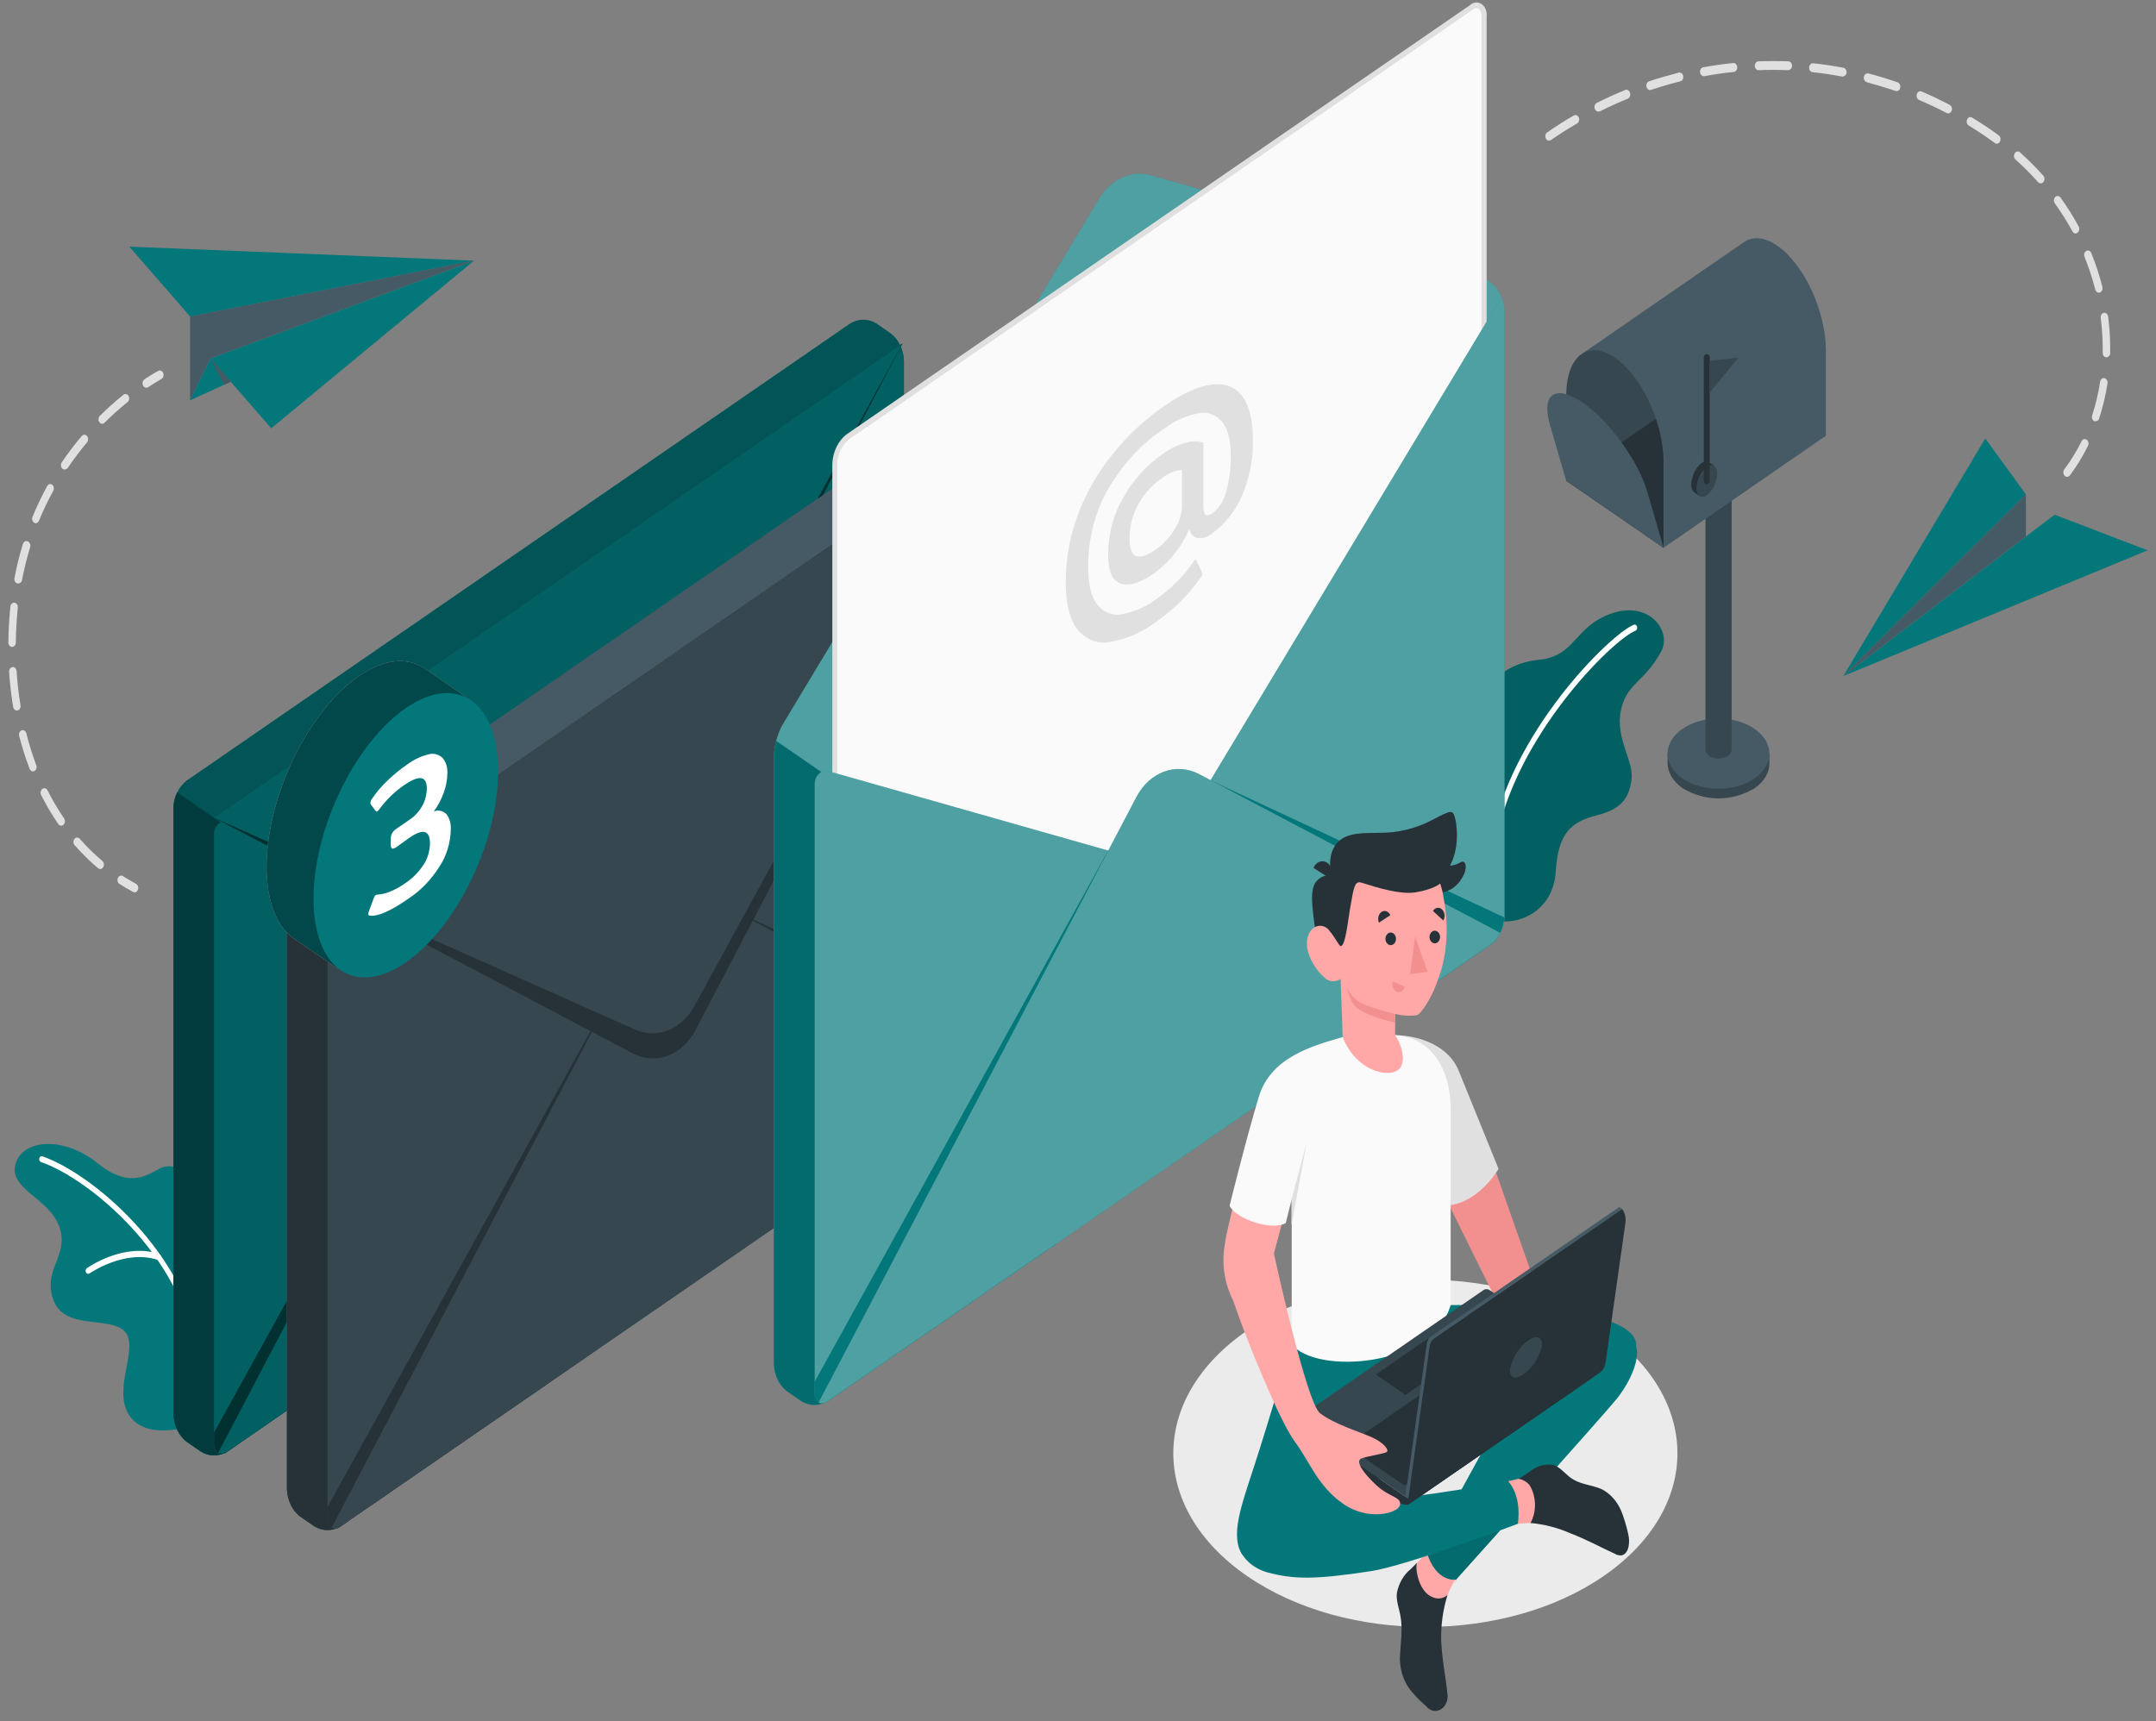 <svg width="129" height="103" viewBox="0 0 129 103" fill="none" xmlns="http://www.w3.org/2000/svg">
<rect x="0" y="0" width="129" height="103" fill="#808080" stroke="none"/>
<path d="M74.621 79.625C68.73 83.68 68.73 90.261 74.621 94.32C80.512 98.379 90.058 98.379 95.949 94.32C101.84 90.261 101.837 83.68 95.949 79.625C90.061 75.57 80.509 75.566 74.621 79.625Z" fill="#EBEBEB"/>
<path d="M12.59 21.451L28.37 15.594L16.23 25.631L12.59 21.451Z" fill="#03777A"/>
<path d="M28.376 15.599L11.379 18.945L7.738 14.761L28.376 15.599Z" fill="#03777A"/>
<path d="M11.375 18.939V23.958L12.591 21.451L28.372 15.594L11.375 18.939Z" fill="#455A64"/>
<path d="M11.375 23.959L13.805 22.846L12.591 21.451L11.375 23.959Z" fill="#03777A"/>
<path d="M12.59 21.451L13.803 22.846L13.415 23.021L12.59 21.451Z" fill="#455A64"/>
<path d="M8.756 23.204C8.705 23.205 8.656 23.186 8.616 23.15C8.576 23.113 8.547 23.062 8.535 23.004C8.522 22.946 8.526 22.885 8.546 22.83C8.566 22.775 8.601 22.729 8.645 22.701C8.914 22.523 9.186 22.344 9.455 22.205C9.482 22.188 9.511 22.177 9.541 22.174C9.571 22.171 9.602 22.175 9.631 22.186C9.66 22.197 9.686 22.215 9.709 22.239C9.732 22.263 9.751 22.292 9.764 22.324C9.777 22.357 9.784 22.392 9.786 22.428C9.787 22.465 9.782 22.501 9.771 22.535C9.761 22.569 9.744 22.599 9.723 22.626C9.702 22.652 9.677 22.672 9.649 22.687C9.389 22.836 9.123 22.997 8.863 23.172C8.83 23.192 8.793 23.203 8.756 23.204Z" fill="#E0E0E0"/>
<path d="M6.002 52.008C5.957 52.009 5.912 51.993 5.874 51.962C5.388 51.553 4.927 51.102 4.496 50.614C4.469 50.592 4.446 50.564 4.428 50.531C4.411 50.498 4.4 50.461 4.396 50.423C4.392 50.384 4.395 50.345 4.404 50.308C4.414 50.271 4.431 50.237 4.453 50.208C4.475 50.18 4.502 50.157 4.532 50.142C4.562 50.127 4.595 50.12 4.627 50.122C4.66 50.123 4.692 50.133 4.721 50.151C4.75 50.169 4.775 50.194 4.795 50.225C5.211 50.696 5.655 51.13 6.125 51.523C6.164 51.556 6.192 51.603 6.207 51.657C6.222 51.711 6.222 51.769 6.208 51.823C6.193 51.877 6.164 51.924 6.126 51.957C6.087 51.991 6.041 52.008 5.993 52.008H6.002ZM3.659 49.411C3.626 49.412 3.593 49.404 3.563 49.387C3.533 49.37 3.507 49.346 3.486 49.315C3.109 48.767 2.767 48.186 2.461 47.578C2.43 47.517 2.42 47.444 2.435 47.375C2.449 47.306 2.486 47.246 2.537 47.209C2.588 47.172 2.649 47.161 2.707 47.178C2.765 47.195 2.815 47.239 2.846 47.3C3.141 47.886 3.471 48.447 3.833 48.976C3.87 49.031 3.888 49.101 3.882 49.171C3.876 49.241 3.848 49.306 3.803 49.351C3.763 49.391 3.712 49.413 3.659 49.411ZM1.977 46.166C1.933 46.166 1.891 46.152 1.854 46.124C1.817 46.096 1.788 46.056 1.77 46.009C1.526 45.363 1.316 44.699 1.143 44.022C1.13 43.956 1.139 43.887 1.167 43.828C1.195 43.77 1.241 43.726 1.295 43.706C1.349 43.686 1.408 43.692 1.459 43.721C1.51 43.751 1.55 43.802 1.57 43.865C1.735 44.52 1.935 45.162 2.168 45.788C2.18 45.82 2.187 45.854 2.189 45.89C2.19 45.925 2.185 45.96 2.175 45.993C2.165 46.027 2.149 46.057 2.129 46.083C2.108 46.109 2.084 46.13 2.057 46.144C2.032 46.158 2.004 46.165 1.977 46.166ZM1.005 42.524C0.953 42.523 0.903 42.501 0.863 42.462C0.824 42.422 0.797 42.367 0.787 42.306C0.673 41.613 0.592 40.913 0.545 40.209C0.54 40.138 0.559 40.068 0.598 40.014C0.637 39.959 0.692 39.926 0.751 39.92C0.811 39.914 0.869 39.937 0.915 39.983C0.96 40.029 0.988 40.095 0.993 40.166C1.037 40.85 1.115 41.53 1.226 42.203C1.232 42.237 1.233 42.273 1.227 42.307C1.221 42.342 1.21 42.375 1.194 42.404C1.177 42.433 1.156 42.459 1.131 42.478C1.107 42.497 1.079 42.51 1.05 42.517L1.005 42.524ZM0.721 38.715C0.692 38.715 0.662 38.708 0.635 38.694C0.608 38.68 0.583 38.66 0.563 38.635C0.542 38.609 0.526 38.58 0.515 38.547C0.504 38.514 0.499 38.479 0.5 38.443C0.507 37.737 0.547 37.032 0.62 36.332C0.62 36.294 0.627 36.257 0.64 36.223C0.653 36.189 0.672 36.158 0.696 36.133C0.72 36.109 0.748 36.09 0.778 36.079C0.808 36.068 0.84 36.065 0.871 36.069C0.902 36.074 0.932 36.086 0.959 36.105C0.986 36.125 1.01 36.151 1.028 36.182C1.046 36.212 1.058 36.248 1.064 36.285C1.07 36.321 1.069 36.359 1.062 36.396C0.993 37.078 0.955 37.764 0.948 38.451C0.948 38.486 0.942 38.52 0.93 38.553C0.919 38.585 0.902 38.614 0.881 38.639C0.86 38.663 0.835 38.682 0.807 38.696C0.78 38.709 0.751 38.715 0.721 38.715ZM1.086 34.916C1.069 34.919 1.052 34.919 1.035 34.916C0.977 34.9 0.927 34.858 0.895 34.799C0.863 34.739 0.852 34.667 0.865 34.598C0.996 33.907 1.163 33.227 1.367 32.562C1.377 32.527 1.393 32.495 1.413 32.468C1.434 32.441 1.459 32.419 1.487 32.404C1.515 32.389 1.545 32.381 1.576 32.38C1.607 32.38 1.637 32.387 1.666 32.401C1.695 32.413 1.721 32.432 1.744 32.457C1.766 32.482 1.784 32.512 1.797 32.545C1.809 32.579 1.816 32.615 1.817 32.651C1.817 32.688 1.812 32.724 1.8 32.758C1.604 33.401 1.442 34.059 1.316 34.727C1.301 34.785 1.27 34.835 1.229 34.869C1.187 34.904 1.137 34.92 1.086 34.916ZM2.15 31.313C2.115 31.315 2.081 31.305 2.051 31.285C2.025 31.27 2.001 31.249 1.981 31.223C1.961 31.197 1.946 31.166 1.936 31.133C1.926 31.099 1.922 31.064 1.924 31.029C1.926 30.994 1.933 30.96 1.947 30.928C2.208 30.292 2.501 29.677 2.825 29.084C2.858 29.029 2.907 28.99 2.962 28.976C3.018 28.962 3.076 28.974 3.124 29.009C3.172 29.047 3.205 29.105 3.217 29.172C3.229 29.238 3.22 29.308 3.19 29.366C2.875 29.938 2.59 30.534 2.338 31.149C2.323 31.195 2.297 31.234 2.264 31.263C2.23 31.292 2.191 31.31 2.15 31.313ZM3.868 28.103C3.818 28.104 3.77 28.084 3.731 28.046C3.708 28.024 3.688 27.997 3.674 27.966C3.659 27.935 3.65 27.901 3.647 27.866C3.643 27.831 3.646 27.795 3.654 27.761C3.663 27.727 3.676 27.695 3.695 27.668C4.069 27.117 4.468 26.592 4.891 26.095C4.933 26.045 4.99 26.017 5.049 26.017C5.108 26.017 5.165 26.045 5.207 26.095C5.249 26.145 5.273 26.213 5.273 26.284C5.273 26.355 5.249 26.423 5.207 26.473C4.8 26.958 4.415 27.469 4.054 28.003C4.031 28.034 4.002 28.057 3.97 28.072C3.937 28.087 3.903 28.093 3.868 28.089V28.103ZM6.116 25.364C6.083 25.364 6.051 25.355 6.022 25.338C5.992 25.322 5.966 25.297 5.946 25.267C5.908 25.213 5.889 25.142 5.894 25.072C5.899 25.001 5.927 24.936 5.972 24.889C6.427 24.438 6.901 24.014 7.392 23.62C7.44 23.584 7.498 23.572 7.553 23.585C7.609 23.599 7.658 23.636 7.691 23.691C7.724 23.75 7.737 23.823 7.726 23.893C7.714 23.963 7.681 24.025 7.631 24.065C7.152 24.449 6.69 24.862 6.247 25.303C6.21 25.339 6.164 25.36 6.116 25.364Z" fill="#E0E0E0"/>
<path d="M8.054 53.402C8.022 53.403 7.99 53.394 7.961 53.377C7.684 53.228 7.409 53.067 7.146 52.896C7.12 52.88 7.097 52.858 7.078 52.831C7.06 52.804 7.046 52.774 7.037 52.74C7.029 52.707 7.026 52.672 7.028 52.638C7.031 52.603 7.039 52.57 7.053 52.539C7.081 52.478 7.128 52.432 7.183 52.411C7.239 52.391 7.3 52.397 7.352 52.429C7.609 52.593 7.875 52.75 8.144 52.896C8.19 52.922 8.227 52.965 8.25 53.02C8.273 53.074 8.279 53.136 8.268 53.195C8.258 53.255 8.23 53.308 8.191 53.346C8.151 53.384 8.102 53.406 8.051 53.406L8.054 53.402Z" fill="#E0E0E0"/>
<path d="M110.289 40.46L122.931 30.801L128.499 32.934L110.289 40.46Z" fill="#03777A"/>
<path d="M110.289 40.459L121.216 29.587L118.786 26.241L110.289 40.459Z" fill="#03777A"/>
<path d="M121.216 29.584V32.106L110.289 40.456L121.216 29.584Z" fill="#455A64"/>
<path d="M123.68 28.535C123.626 28.535 123.573 28.511 123.533 28.468C123.489 28.42 123.462 28.354 123.458 28.284C123.454 28.213 123.474 28.143 123.512 28.089C123.902 27.571 124.247 27.009 124.544 26.41C124.574 26.348 124.623 26.303 124.681 26.285C124.738 26.267 124.8 26.277 124.851 26.313C124.903 26.349 124.94 26.408 124.955 26.477C124.971 26.546 124.962 26.619 124.932 26.68C124.619 27.309 124.257 27.9 123.85 28.446C123.829 28.475 123.802 28.497 123.773 28.513C123.744 28.528 123.712 28.536 123.68 28.535ZM125.389 25.211C125.363 25.216 125.335 25.216 125.309 25.211C125.28 25.198 125.255 25.178 125.233 25.153C125.211 25.128 125.194 25.098 125.182 25.065C125.17 25.031 125.164 24.995 125.164 24.959C125.165 24.923 125.171 24.887 125.183 24.854C125.394 24.205 125.552 23.532 125.655 22.846C125.666 22.776 125.7 22.714 125.749 22.674C125.798 22.633 125.858 22.618 125.917 22.63C125.976 22.643 126.028 22.683 126.061 22.742C126.095 22.8 126.108 22.872 126.098 22.942C125.988 23.661 125.82 24.366 125.599 25.047C125.582 25.096 125.553 25.138 125.515 25.168C125.478 25.197 125.434 25.212 125.389 25.211ZM126.029 21.384C126 21.383 125.971 21.376 125.944 21.362C125.917 21.348 125.893 21.328 125.872 21.303C125.852 21.277 125.836 21.248 125.826 21.215C125.815 21.182 125.81 21.148 125.811 21.113C125.811 21.02 125.811 20.927 125.811 20.834C125.809 20.229 125.77 19.624 125.691 19.026C125.683 18.956 125.698 18.884 125.733 18.827C125.768 18.769 125.821 18.731 125.879 18.719C125.938 18.71 125.998 18.728 126.046 18.77C126.094 18.812 126.126 18.874 126.137 18.944C126.217 19.57 126.258 20.201 126.259 20.834C126.259 20.931 126.259 21.027 126.259 21.123C126.257 21.194 126.231 21.261 126.188 21.309C126.145 21.358 126.088 21.385 126.029 21.384ZM125.578 17.517C125.53 17.517 125.483 17.498 125.444 17.463C125.406 17.429 125.378 17.38 125.365 17.325C125.194 16.655 124.979 16.003 124.723 15.374C124.71 15.342 124.702 15.308 124.7 15.273C124.698 15.237 124.702 15.202 124.712 15.169C124.722 15.136 124.737 15.105 124.757 15.079C124.777 15.053 124.801 15.032 124.827 15.017C124.881 14.986 124.943 14.982 124.999 15.006C125.055 15.029 125.101 15.078 125.126 15.142C125.394 15.796 125.617 16.475 125.793 17.171C125.802 17.205 125.805 17.24 125.802 17.275C125.799 17.31 125.79 17.344 125.776 17.375C125.762 17.405 125.744 17.433 125.721 17.455C125.698 17.477 125.672 17.493 125.643 17.503C125.622 17.513 125.6 17.518 125.578 17.517ZM124.191 13.975C124.153 13.976 124.116 13.964 124.083 13.943C124.05 13.921 124.022 13.889 124.003 13.851C123.682 13.264 123.33 12.702 122.948 12.171C122.928 12.144 122.914 12.113 122.904 12.079C122.895 12.046 122.891 12.011 122.894 11.976C122.896 11.941 122.904 11.906 122.917 11.875C122.931 11.843 122.949 11.815 122.971 11.793C122.994 11.77 123.019 11.752 123.047 11.741C123.075 11.73 123.104 11.726 123.133 11.729C123.163 11.731 123.191 11.741 123.217 11.757C123.243 11.773 123.266 11.794 123.285 11.821C123.682 12.371 124.047 12.953 124.379 13.562C124.407 13.62 124.415 13.689 124.403 13.755C124.391 13.821 124.359 13.879 124.313 13.918C124.278 13.95 124.235 13.968 124.191 13.972V13.975ZM122.099 10.976C122.042 10.975 121.987 10.949 121.946 10.901C121.516 10.42 121.064 9.968 120.592 9.545C120.569 9.524 120.549 9.498 120.534 9.468C120.519 9.437 120.509 9.404 120.505 9.369C120.501 9.334 120.502 9.299 120.51 9.265C120.517 9.231 120.53 9.199 120.548 9.171C120.565 9.143 120.587 9.119 120.613 9.101C120.638 9.083 120.666 9.071 120.695 9.067C120.724 9.062 120.754 9.063 120.783 9.072C120.811 9.081 120.838 9.096 120.861 9.117C121.347 9.551 121.812 10.016 122.254 10.512C122.287 10.549 122.311 10.597 122.32 10.649C122.33 10.702 122.327 10.757 122.31 10.807C122.293 10.858 122.264 10.901 122.226 10.931C122.188 10.961 122.144 10.976 122.099 10.976ZM119.478 8.6C119.435 8.6 119.394 8.585 119.358 8.557C119.155 8.408 118.943 8.258 118.727 8.111C118.429 7.912 118.13 7.712 117.813 7.523C117.784 7.509 117.758 7.488 117.736 7.462C117.714 7.435 117.697 7.403 117.686 7.368C117.675 7.334 117.671 7.296 117.673 7.259C117.674 7.222 117.683 7.186 117.697 7.153C117.711 7.12 117.731 7.091 117.755 7.067C117.779 7.044 117.807 7.026 117.837 7.017C117.867 7.007 117.899 7.005 117.929 7.01C117.96 7.016 117.99 7.029 118.016 7.049C118.33 7.241 118.644 7.441 118.949 7.648C119.17 7.794 119.385 7.947 119.594 8.104C119.642 8.141 119.677 8.199 119.691 8.265C119.705 8.331 119.697 8.401 119.669 8.461C119.65 8.502 119.622 8.536 119.588 8.56C119.555 8.585 119.517 8.598 119.478 8.6ZM92.683 8.418C92.644 8.418 92.605 8.405 92.571 8.381C92.537 8.357 92.509 8.323 92.489 8.283C92.461 8.222 92.454 8.151 92.469 8.085C92.484 8.018 92.52 7.961 92.57 7.926C93.09 7.569 93.625 7.213 94.166 6.913C94.219 6.882 94.28 6.877 94.336 6.9C94.392 6.923 94.439 6.971 94.465 7.034C94.49 7.098 94.493 7.171 94.473 7.238C94.454 7.305 94.413 7.359 94.36 7.391C93.828 7.701 93.302 8.033 92.791 8.386C92.758 8.406 92.721 8.414 92.683 8.411V8.418ZM116.564 6.788C116.532 6.788 116.502 6.78 116.474 6.763C115.936 6.481 115.38 6.217 114.824 5.982C114.768 5.958 114.722 5.908 114.696 5.844C114.671 5.779 114.668 5.705 114.688 5.638C114.708 5.571 114.75 5.516 114.804 5.485C114.858 5.455 114.92 5.451 114.977 5.476C115.541 5.718 116.106 5.986 116.656 6.275C116.704 6.299 116.744 6.342 116.768 6.398C116.791 6.453 116.799 6.516 116.788 6.577C116.777 6.638 116.748 6.692 116.707 6.731C116.667 6.769 116.616 6.79 116.564 6.788ZM95.627 6.678C95.583 6.678 95.54 6.663 95.503 6.633C95.466 6.604 95.438 6.562 95.421 6.514C95.409 6.481 95.402 6.445 95.402 6.41C95.401 6.374 95.407 6.338 95.418 6.305C95.429 6.272 95.445 6.241 95.467 6.216C95.488 6.191 95.513 6.17 95.541 6.157C96.094 5.879 96.662 5.622 97.229 5.39C97.258 5.376 97.289 5.369 97.32 5.37C97.35 5.37 97.381 5.379 97.409 5.394C97.437 5.409 97.462 5.432 97.483 5.459C97.503 5.487 97.519 5.519 97.528 5.554C97.539 5.588 97.544 5.625 97.543 5.662C97.542 5.699 97.534 5.735 97.521 5.768C97.508 5.801 97.49 5.831 97.467 5.855C97.444 5.88 97.417 5.899 97.388 5.911C96.829 6.139 96.267 6.392 95.726 6.663C95.694 6.674 95.66 6.676 95.627 6.67V6.678ZM113.479 5.443C113.458 5.447 113.437 5.447 113.416 5.443C112.852 5.247 112.272 5.087 111.695 4.919C111.666 4.912 111.639 4.897 111.614 4.877C111.59 4.857 111.57 4.832 111.554 4.802C111.538 4.772 111.527 4.739 111.521 4.705C111.516 4.67 111.517 4.634 111.523 4.6C111.529 4.565 111.541 4.533 111.558 4.504C111.575 4.475 111.596 4.45 111.621 4.431C111.646 4.412 111.674 4.399 111.703 4.393C111.732 4.387 111.762 4.387 111.791 4.395C112.388 4.548 112.968 4.73 113.542 4.93C113.594 4.948 113.638 4.988 113.668 5.042C113.697 5.096 113.709 5.161 113.701 5.224C113.693 5.288 113.667 5.347 113.626 5.389C113.585 5.431 113.533 5.454 113.479 5.454V5.443ZM98.73 5.39C98.681 5.39 98.633 5.37 98.594 5.335C98.556 5.3 98.528 5.25 98.515 5.194C98.506 5.16 98.504 5.125 98.507 5.091C98.51 5.056 98.519 5.022 98.533 4.992C98.548 4.961 98.567 4.934 98.59 4.913C98.612 4.891 98.639 4.875 98.667 4.866C99.244 4.673 99.836 4.509 100.424 4.352C100.454 4.341 100.486 4.337 100.517 4.341C100.548 4.345 100.578 4.357 100.605 4.376C100.632 4.394 100.656 4.42 100.674 4.45C100.692 4.48 100.705 4.515 100.712 4.551C100.718 4.588 100.718 4.626 100.712 4.662C100.705 4.699 100.693 4.733 100.674 4.764C100.656 4.794 100.632 4.819 100.605 4.838C100.578 4.857 100.548 4.869 100.517 4.873C99.937 5.019 99.357 5.19 98.79 5.379L98.73 5.39ZM110.275 4.584H110.23C109.648 4.473 109.053 4.384 108.467 4.32C108.436 4.319 108.406 4.311 108.378 4.296C108.349 4.281 108.324 4.259 108.303 4.232C108.283 4.205 108.267 4.173 108.257 4.138C108.247 4.103 108.244 4.066 108.246 4.029C108.249 3.992 108.258 3.957 108.273 3.924C108.287 3.892 108.308 3.864 108.332 3.841C108.356 3.819 108.384 3.802 108.414 3.793C108.444 3.784 108.475 3.782 108.506 3.788C109.104 3.853 109.701 3.942 110.299 4.056C110.357 4.068 110.409 4.107 110.444 4.164C110.479 4.222 110.493 4.293 110.484 4.363C110.474 4.42 110.448 4.472 110.41 4.51C110.372 4.549 110.325 4.571 110.275 4.573V4.584ZM101.94 4.559C101.886 4.559 101.835 4.536 101.794 4.495C101.754 4.454 101.727 4.397 101.718 4.334C101.71 4.264 101.725 4.192 101.76 4.135C101.795 4.077 101.848 4.039 101.907 4.027C102.505 3.92 103.102 3.831 103.7 3.771C103.729 3.768 103.759 3.771 103.787 3.782C103.815 3.793 103.842 3.81 103.864 3.833C103.887 3.855 103.905 3.883 103.919 3.914C103.933 3.946 103.941 3.98 103.944 4.015C103.946 4.05 103.943 4.085 103.934 4.119C103.925 4.153 103.911 4.184 103.892 4.211C103.873 4.238 103.849 4.26 103.823 4.276C103.797 4.293 103.768 4.303 103.739 4.306C103.141 4.366 102.558 4.448 101.976 4.559H101.94ZM107.006 4.202C106.408 4.177 105.81 4.174 105.227 4.202C105.198 4.204 105.168 4.199 105.141 4.187C105.113 4.175 105.088 4.156 105.066 4.132C105.045 4.108 105.028 4.079 105.016 4.047C105.004 4.015 104.997 3.981 104.997 3.945C104.996 3.91 105.001 3.875 105.011 3.842C105.021 3.809 105.037 3.779 105.058 3.753C105.078 3.727 105.102 3.707 105.129 3.693C105.157 3.679 105.186 3.671 105.215 3.671C105.813 3.646 106.411 3.649 107.009 3.671C107.038 3.672 107.067 3.679 107.094 3.694C107.121 3.708 107.145 3.729 107.165 3.754C107.186 3.78 107.201 3.81 107.212 3.842C107.223 3.875 107.228 3.91 107.227 3.945C107.222 4.012 107.197 4.075 107.156 4.121C107.116 4.167 107.062 4.194 107.006 4.195V4.202Z" fill="#E0E0E0"/>
<path d="M105.868 45.674V45.103H105.752C105.574 44.717 105.305 44.401 104.978 44.197C104.31 43.793 103.572 43.582 102.823 43.582C102.074 43.582 101.336 43.793 100.668 44.197C100.341 44.401 100.071 44.717 99.894 45.103H99.777V45.656C99.777 46.202 100.076 46.751 100.674 47.169C101.342 47.571 102.08 47.781 102.829 47.781C103.577 47.781 104.316 47.571 104.984 47.169C105.576 46.766 105.871 46.216 105.868 45.674Z" fill="#37474F"/>
<path d="M102.823 47.203C104.505 47.203 105.868 46.262 105.868 45.102C105.868 43.942 104.505 43.001 102.823 43.001C101.141 43.001 99.777 43.942 99.777 45.102C99.777 46.262 101.141 47.203 102.823 47.203Z" fill="#455A64"/>
<path d="M102.043 27.613V44.859C102.049 44.941 102.074 45.019 102.114 45.086C102.153 45.153 102.207 45.206 102.27 45.241C102.442 45.344 102.632 45.398 102.825 45.398C103.017 45.398 103.207 45.344 103.379 45.241C103.442 45.207 103.497 45.154 103.538 45.087C103.578 45.02 103.603 44.941 103.609 44.859V27.613H102.043Z" fill="#37474F"/>
<path d="M106.336 14.701C105.574 14.177 104.88 14.134 104.36 14.48L94.68 21.157L99.536 32.782L109.25 26.076V20.99C109.25 18.625 107.944 15.811 106.336 14.701Z" fill="#455A64"/>
<path d="M99.536 27.69V32.78L93.711 28.764V23.677C93.711 21.312 95.014 20.296 96.622 21.405C97.653 22.119 98.559 23.524 99.076 25.065C99.365 25.898 99.521 26.788 99.536 27.69Z" fill="#37474F"/>
<path d="M99.536 27.692V32.782L93.711 28.765L99.076 25.066C99.365 25.9 99.521 26.79 99.536 27.692Z" fill="#263238"/>
<path d="M98.564 29.435C98.029 27.587 96.29 25.191 94.679 24.085C93.068 22.979 92.201 23.575 92.736 25.422L93.707 28.768L99.536 32.784C99.536 32.784 99.102 31.283 98.564 29.435Z" fill="#455A64"/>
<path d="M102.575 27.886L102.249 27.661C102.179 27.622 102.102 27.607 102.025 27.616C101.948 27.624 101.875 27.657 101.812 27.711C101.632 27.851 101.483 28.041 101.375 28.263C101.268 28.485 101.206 28.735 101.194 28.991C101.186 29.083 101.198 29.176 101.23 29.26C101.262 29.344 101.313 29.416 101.376 29.469L101.675 29.676L101.732 29.566C101.794 29.549 101.853 29.522 101.908 29.483C102.088 29.344 102.238 29.155 102.345 28.933C102.453 28.712 102.515 28.462 102.527 28.207C102.526 28.143 102.519 28.079 102.506 28.017L102.575 27.886Z" fill="#263238"/>
<path d="M102.126 27.93C101.947 28.07 101.797 28.259 101.689 28.48C101.582 28.702 101.52 28.951 101.508 29.207C101.508 29.678 101.786 29.867 102.126 29.632C102.307 29.492 102.457 29.304 102.564 29.082C102.672 28.86 102.734 28.611 102.745 28.355C102.754 27.884 102.455 27.695 102.126 27.93Z" fill="#37474F"/>
<path d="M102.121 28.981C102.097 28.981 102.074 28.975 102.052 28.965C102.03 28.954 102.011 28.938 101.994 28.918C101.977 28.898 101.964 28.875 101.955 28.849C101.946 28.823 101.941 28.795 101.941 28.767V21.408C101.941 21.352 101.96 21.297 101.994 21.257C102.028 21.217 102.073 21.194 102.121 21.194C102.168 21.194 102.214 21.217 102.248 21.257C102.281 21.297 102.3 21.352 102.3 21.408V28.767C102.3 28.823 102.281 28.878 102.248 28.918C102.214 28.958 102.168 28.981 102.121 28.981Z" fill="#263238"/>
<path d="M102.285 21.597V23.516L104.01 21.404L102.285 21.597Z" fill="#37474F"/>
<path d="M11.626 85.251C11.477 85.347 8.733 86.275 7.717 84.673C6.701 83.072 8.39 80.575 7.436 79.655C6.483 78.734 3.811 79.655 3.168 77.721C2.526 75.788 4.429 74.954 3.359 73.002C2.684 71.772 0.795 71.094 0.882 69.949C1.007 68.276 3.59 67.809 5.843 69.618C8.097 71.426 9.149 69.942 9.863 69.821C10.577 69.7 12.12 69.967 12.072 72.963C12.024 75.959 11.626 85.251 11.626 85.251Z" fill="#03777A"/>
<path d="M11.807 81.002C11.771 81.002 11.737 80.987 11.709 80.96C11.682 80.932 11.664 80.894 11.657 80.852C10.871 75.145 5.333 70.534 2.452 69.542C2.433 69.536 2.415 69.525 2.4 69.511C2.384 69.496 2.371 69.478 2.362 69.457C2.352 69.437 2.346 69.414 2.344 69.39C2.343 69.367 2.345 69.343 2.35 69.321C2.362 69.275 2.387 69.237 2.422 69.214C2.457 69.192 2.498 69.186 2.536 69.2C5.48 70.216 11.146 74.956 11.953 80.795C11.959 80.842 11.95 80.889 11.927 80.927C11.904 80.965 11.87 80.991 11.831 80.999L11.807 81.002Z" fill="white"/>
<path d="M5.272 76.23C5.239 76.23 5.207 76.218 5.181 76.194C5.154 76.171 5.135 76.137 5.127 76.1C5.118 76.062 5.12 76.022 5.132 75.985C5.144 75.949 5.166 75.918 5.194 75.898C5.284 75.834 7.418 74.347 9.516 75.042C9.556 75.055 9.59 75.085 9.61 75.127C9.631 75.169 9.637 75.22 9.627 75.267C9.616 75.314 9.591 75.355 9.555 75.379C9.52 75.404 9.478 75.411 9.438 75.399C7.46 74.743 5.368 76.201 5.347 76.216C5.323 76.229 5.298 76.234 5.272 76.23Z" fill="white"/>
<path d="M89.757 55.115C90.935 55.308 92.94 54.495 93.084 52.155C93.227 49.815 94.037 49.18 95.523 48.798C97.008 48.417 97.444 47.8 97.615 46.687C97.785 45.574 96.655 44.243 96.972 42.567C97.289 40.891 98.347 40.894 99.387 39C100.054 37.78 98.688 35.919 96.413 36.718C94.139 37.516 94.321 39.268 92.047 39.492C89.772 39.717 88.347 41.365 88.302 43.416C88.257 45.467 89.757 55.115 89.757 55.115Z" fill="#03777A"/>
<path opacity="0.2" d="M89.757 55.115C90.935 55.308 92.94 54.495 93.084 52.155C93.227 49.815 94.037 49.18 95.523 48.798C97.008 48.417 97.444 47.8 97.615 46.687C97.785 45.574 96.655 44.243 96.972 42.567C97.289 40.891 98.347 40.894 99.387 39C100.054 37.78 98.688 35.919 96.413 36.718C94.139 37.516 94.321 39.268 92.047 39.492C89.772 39.717 88.347 41.365 88.302 43.416C88.257 45.467 89.757 55.115 89.757 55.115Z" fill="black"/>
<path d="M89.329 50.631H89.311C89.292 50.627 89.273 50.617 89.257 50.604C89.241 50.591 89.227 50.574 89.216 50.555C89.205 50.535 89.198 50.513 89.194 50.49C89.19 50.467 89.191 50.444 89.194 50.421C90.294 43.933 96.293 37.994 97.754 37.387C97.794 37.372 97.837 37.376 97.874 37.398C97.912 37.42 97.94 37.46 97.953 37.507C97.966 37.554 97.963 37.606 97.944 37.65C97.925 37.695 97.892 37.728 97.853 37.744C96.424 38.336 90.563 44.164 89.484 50.51C89.473 50.548 89.452 50.58 89.424 50.602C89.396 50.624 89.362 50.634 89.329 50.631Z" fill="white"/>
<path d="M10.379 48.33C10.393 48.009 10.472 47.696 10.607 47.417C10.742 47.138 10.93 46.901 11.156 46.725L50.879 19.353C51.12 19.209 51.386 19.134 51.655 19.134C51.924 19.134 52.19 19.209 52.431 19.353L53.306 19.96C53.533 20.135 53.722 20.372 53.857 20.651C53.992 20.93 54.069 21.243 54.083 21.565V57.904C54.068 58.225 53.99 58.538 53.855 58.817C53.72 59.096 53.532 59.333 53.306 59.509L13.583 86.877C13.342 87.023 13.076 87.1 12.806 87.1C12.536 87.1 12.27 87.023 12.029 86.877L11.156 86.275C10.93 86.099 10.742 85.862 10.607 85.583C10.472 85.304 10.394 84.991 10.379 84.67V48.33Z" fill="#03777A"/>
<path opacity="0.3" d="M10.379 48.33C10.393 48.009 10.472 47.696 10.607 47.417C10.742 47.138 10.93 46.901 11.156 46.725L50.879 19.353C51.12 19.209 51.386 19.134 51.655 19.134C51.924 19.134 52.19 19.209 52.431 19.353L53.306 19.96C53.533 20.135 53.722 20.372 53.857 20.651C53.992 20.93 54.069 21.243 54.083 21.565V57.904C54.068 58.225 53.99 58.538 53.855 58.817C53.72 59.096 53.532 59.333 53.306 59.509L13.583 86.877C13.342 87.023 13.076 87.1 12.806 87.1C12.536 87.1 12.27 87.023 12.029 86.877L11.156 86.275C10.93 86.099 10.742 85.862 10.607 85.583C10.472 85.304 10.394 84.991 10.379 84.67V48.33Z" fill="black"/>
<path d="M14.019 49.77L10.606 47.416C10.466 47.692 10.388 48.007 10.379 48.329V84.668C10.394 84.99 10.472 85.302 10.607 85.581C10.742 85.86 10.93 86.097 11.156 86.273L12.029 86.876C12.27 87.022 12.536 87.098 12.806 87.098C13.076 87.098 13.342 87.022 13.583 86.876L14.019 86.576V49.77Z" fill="#03777A"/>
<path opacity="0.5" d="M14.019 49.77L10.606 47.416C10.466 47.692 10.388 48.007 10.379 48.329V84.668C10.394 84.99 10.472 85.302 10.607 85.581C10.742 85.86 10.93 86.097 11.156 86.273L12.029 86.876C12.27 87.022 12.536 87.098 12.806 87.098C13.076 87.098 13.342 87.022 13.583 86.876L14.019 86.576V49.77Z" fill="black"/>
<path d="M54.08 21.566V57.905C54.07 58.238 53.986 58.562 53.838 58.843C53.723 59.081 53.569 59.287 53.384 59.45L53.354 59.471L53.303 59.51L13.58 86.879C13.504 86.943 13.415 86.983 13.323 86.996C13.23 87.008 13.137 86.992 13.051 86.95C12.968 86.888 12.901 86.8 12.857 86.695C12.813 86.591 12.795 86.474 12.803 86.358V50.005C12.796 49.874 12.816 49.744 12.86 49.625C12.905 49.506 12.973 49.402 13.059 49.322C13.145 49.241 13.245 49.186 13.353 49.162C13.46 49.138 13.571 49.146 13.675 49.184L30.379 53.925L32.567 54.545C32.825 54.603 33.092 54.575 33.338 54.465C33.584 54.355 33.8 54.167 33.963 53.921L36.497 49.709L53.557 21.363C53.844 20.885 54.08 20.974 54.08 21.566Z" fill="#03777A"/>
<path opacity="0.2" d="M54.08 21.566V57.905C54.07 58.238 53.986 58.562 53.838 58.843C53.723 59.081 53.569 59.287 53.384 59.45L53.354 59.471L53.303 59.51L13.58 86.879C13.504 86.943 13.415 86.983 13.323 86.996C13.23 87.008 13.137 86.992 13.051 86.95C12.968 86.888 12.901 86.8 12.857 86.695C12.813 86.591 12.795 86.474 12.803 86.358V50.005C12.796 49.874 12.816 49.744 12.86 49.625C12.905 49.506 12.973 49.402 13.059 49.322C13.145 49.241 13.245 49.186 13.353 49.162C13.46 49.138 13.571 49.146 13.675 49.184L30.379 53.925L32.567 54.545C32.825 54.603 33.092 54.575 33.338 54.465C33.584 54.355 33.8 54.167 33.963 53.921L36.497 49.709L53.557 21.363C53.844 20.885 54.08 20.974 54.08 21.566Z" fill="black"/>
<path d="M53.306 59.509L53.356 59.47L53.386 59.449C53.571 59.286 53.726 59.08 53.841 58.842C53.988 58.565 54.071 58.246 54.083 57.919L36.5 49.715L48.276 62.984L53.306 59.509Z" fill="#03777A"/>
<path opacity="0.6" d="M53.306 59.509L53.356 59.47L53.386 59.449C53.571 59.286 53.726 59.08 53.841 58.842C53.988 58.565 54.071 58.246 54.083 57.919L36.5 49.715L48.276 62.984L53.306 59.509Z" fill="black"/>
<path d="M12.804 86.354C12.793 86.472 12.809 86.592 12.852 86.7C12.895 86.808 12.962 86.899 13.046 86.964C13.133 87.006 13.226 87.022 13.319 87.009C13.411 86.997 13.499 86.957 13.575 86.892L27.258 77.437L30.381 53.895L12.804 85.737V86.354Z" fill="#03777A"/>
<path opacity="0.6" d="M12.804 86.354C12.793 86.472 12.809 86.592 12.852 86.7C12.895 86.808 12.962 86.899 13.046 86.964C13.133 87.006 13.226 87.022 13.319 87.009C13.411 86.997 13.499 86.957 13.575 86.892L27.258 77.437L30.381 53.895L12.804 85.737V86.354Z" fill="black"/>
<path d="M53.842 58.84C53.727 59.077 53.573 59.284 53.388 59.446L53.358 59.468L13.584 86.875C13.508 86.939 13.419 86.98 13.327 86.992C13.234 87.004 13.141 86.989 13.055 86.947L32.078 50.704C32.46 49.978 33.049 49.441 33.736 49.19C34.423 48.94 35.163 48.994 35.82 49.341L53.842 58.84Z" fill="#03777A"/>
<path opacity="0.2" d="M53.842 58.84C53.727 59.077 53.573 59.284 53.388 59.446L53.358 59.468L13.584 86.875C13.508 86.939 13.419 86.98 13.327 86.992C13.234 87.004 13.141 86.989 13.055 86.947L32.078 50.704C32.46 49.978 33.049 49.441 33.736 49.19C34.423 48.94 35.163 48.994 35.82 49.341L53.842 58.84Z" fill="black"/>
<path d="M12.805 48.934L31.075 58.564C31.733 58.911 32.473 58.963 33.16 58.711C33.848 58.459 34.436 57.919 34.817 57.191L54.002 20.549L12.805 48.934Z" fill="#03777A"/>
<path opacity="0.6" d="M12.805 48.934L31.075 58.564C31.733 58.911 32.473 58.963 33.16 58.711C33.848 58.459 34.436 57.919 34.817 57.191L54.002 20.549L12.805 48.934Z" fill="black"/>
<path d="M12.805 48.934L31.203 57.138C31.839 57.421 32.537 57.438 33.182 57.185C33.826 56.932 34.38 56.425 34.751 55.747L54.002 20.549L12.805 48.934Z" fill="#03777A"/>
<path opacity="0.2" d="M12.805 48.934L31.203 57.138C31.839 57.421 32.537 57.438 33.182 57.185C33.826 56.932 34.38 56.425 34.751 55.747L54.002 20.549L12.805 48.934Z" fill="black"/>
<path d="M17.168 52.806C17.182 52.484 17.259 52.17 17.395 51.892C17.53 51.612 17.718 51.376 17.945 51.201L57.668 23.828C57.909 23.683 58.175 23.606 58.446 23.606C58.716 23.606 58.982 23.683 59.223 23.828L60.098 24.431C60.324 24.608 60.512 24.845 60.646 25.123C60.781 25.402 60.858 25.715 60.872 26.036V62.376C60.858 62.697 60.78 63.009 60.645 63.288C60.511 63.567 60.324 63.804 60.098 63.981L20.372 91.349C20.131 91.493 19.866 91.569 19.596 91.569C19.327 91.569 19.061 91.493 18.821 91.349L17.945 90.746C17.719 90.57 17.532 90.333 17.396 90.054C17.262 89.775 17.183 89.463 17.168 89.141V52.806Z" fill="#455A64"/>
<path d="M17.168 52.806C17.182 52.484 17.259 52.17 17.395 51.892C17.53 51.612 17.718 51.376 17.945 51.201L57.668 23.828C57.909 23.683 58.175 23.606 58.446 23.606C58.716 23.606 58.982 23.683 59.223 23.828L60.098 24.431C60.324 24.608 60.512 24.845 60.646 25.123C60.781 25.402 60.858 25.715 60.872 26.036V62.376C60.858 62.697 60.78 63.009 60.645 63.288C60.511 63.567 60.324 63.804 60.098 63.981L20.372 91.349C20.131 91.493 19.866 91.569 19.596 91.569C19.327 91.569 19.061 91.493 18.821 91.349L17.945 90.746C17.719 90.57 17.532 90.333 17.396 90.054C17.262 89.775 17.183 89.463 17.168 89.141V52.806Z" fill="#455A64"/>
<path d="M20.811 54.254L17.395 51.903C17.255 52.179 17.177 52.494 17.168 52.816V89.145C17.183 89.466 17.262 89.779 17.396 90.058C17.532 90.337 17.719 90.574 17.945 90.75L18.821 91.353C19.061 91.497 19.327 91.572 19.596 91.572C19.866 91.572 20.131 91.497 20.372 91.353L20.811 91.05V54.254Z" fill="#263238"/>
<path d="M60.869 26.038V62.377C60.859 62.709 60.775 63.033 60.627 63.315C60.512 63.552 60.357 63.759 60.172 63.921L60.143 63.943L60.092 63.982L20.368 91.35C20.292 91.415 20.204 91.455 20.111 91.467C20.019 91.48 19.925 91.464 19.839 91.422C19.755 91.357 19.688 91.266 19.645 91.158C19.602 91.05 19.586 90.93 19.597 90.812V54.476C19.59 54.346 19.61 54.216 19.655 54.097C19.7 53.978 19.768 53.874 19.854 53.793C19.939 53.712 20.04 53.658 20.148 53.634C20.255 53.61 20.366 53.618 20.47 53.656L37.174 58.396L39.362 59.017C39.62 59.075 39.887 59.047 40.133 58.937C40.379 58.827 40.595 58.639 40.758 58.393L43.289 54.18L60.349 25.834C60.624 25.364 60.869 25.446 60.869 26.038Z" fill="#37474F"/>
<path d="M60.095 63.981L60.146 63.942L60.175 63.921C60.36 63.758 60.515 63.552 60.63 63.314C60.775 63.038 60.857 62.721 60.869 62.394L43.289 54.19L55.062 67.452L60.095 63.981Z" fill="#263238"/>
<path d="M19.592 90.818C19.581 90.936 19.597 91.056 19.64 91.164C19.683 91.272 19.75 91.363 19.834 91.428C19.92 91.47 20.014 91.486 20.106 91.473C20.199 91.461 20.287 91.421 20.363 91.356L34.039 81.933L37.163 58.392L19.586 90.208L19.592 90.818Z" fill="#263238"/>
<path d="M60.628 63.315C60.513 63.552 60.359 63.758 60.174 63.921L60.144 63.942L20.373 91.35C20.297 91.414 20.208 91.454 20.116 91.467C20.023 91.479 19.93 91.464 19.844 91.421L38.864 55.182C39.245 54.455 39.834 53.916 40.521 53.665C41.208 53.413 41.949 53.465 42.606 53.812L60.628 63.315Z" fill="#37474F"/>
<path d="M19.594 53.409L37.864 63.039C38.521 63.385 39.261 63.436 39.948 63.184C40.634 62.932 41.222 62.393 41.603 61.666L60.788 25.006L19.594 53.409Z" fill="#263238"/>
<path d="M19.594 53.409L37.989 61.612C38.626 61.897 39.324 61.914 39.969 61.661C40.615 61.408 41.169 60.9 41.54 60.221L60.788 25.006L19.594 53.409Z" fill="#37474F"/>
<path d="M46.297 81.65V45.311C46.325 44.621 46.505 43.953 46.82 43.374L65.766 11.889C66.111 11.314 66.593 10.875 67.148 10.627C67.704 10.379 68.309 10.334 68.886 10.498L86.702 15.552C87.276 15.735 87.83 15.998 88.352 16.337L89.227 16.94C89.452 17.117 89.64 17.354 89.774 17.633C89.909 17.911 89.986 18.224 90.001 18.545V54.884C89.986 55.205 89.908 55.517 89.773 55.796C89.639 56.075 89.452 56.312 89.227 56.489L49.501 83.858C49.26 84.003 48.995 84.079 48.725 84.079C48.456 84.079 48.19 84.003 47.95 83.858L47.074 83.255C46.848 83.079 46.66 82.842 46.525 82.563C46.39 82.284 46.312 81.971 46.297 81.65Z" fill="#03777A"/>
<path opacity="0.3" d="M46.297 81.65V45.311C46.325 44.621 46.505 43.953 46.82 43.374L65.766 11.889C66.111 11.314 66.593 10.875 67.148 10.627C67.704 10.379 68.309 10.334 68.886 10.498L86.702 15.552C87.276 15.735 87.83 15.998 88.352 16.337L89.227 16.94C89.452 17.117 89.64 17.354 89.774 17.633C89.909 17.911 89.986 18.224 90.001 18.545V54.884C89.986 55.205 89.908 55.517 89.773 55.796C89.639 56.075 89.452 56.312 89.227 56.489L49.501 83.858C49.26 84.003 48.995 84.079 48.725 84.079C48.456 84.079 48.19 84.003 47.95 83.858L47.074 83.255C46.848 83.079 46.66 82.842 46.525 82.563C46.39 82.284 46.312 81.971 46.297 81.65Z" fill="white"/>
<path d="M49.938 27.748V74.118C49.938 74.706 50.287 74.949 50.715 74.653L88.011 48.971C88.237 48.796 88.426 48.559 88.561 48.28C88.696 48.001 88.774 47.688 88.788 47.366V0.997C88.788 0.405 88.442 0.166 88.011 0.462L50.715 26.143C50.488 26.319 50.3 26.556 50.165 26.835C50.03 27.114 49.952 27.427 49.938 27.748Z" fill="#FAFAFA"/>
<path d="M50.374 74.963C50.278 74.964 50.183 74.934 50.099 74.877C49.997 74.796 49.915 74.683 49.862 74.551C49.81 74.418 49.788 74.271 49.8 74.125V27.756C49.814 27.402 49.899 27.058 50.047 26.752C50.195 26.445 50.403 26.185 50.652 25.994L87.948 0.312C88.046 0.218 88.165 0.161 88.29 0.149C88.415 0.137 88.54 0.171 88.649 0.246C88.758 0.321 88.845 0.434 88.898 0.569C88.952 0.705 88.97 0.856 88.95 1.004V47.373C88.936 47.727 88.851 48.07 88.703 48.376C88.555 48.682 88.347 48.941 88.098 49.132L50.801 74.813C50.672 74.908 50.525 74.959 50.374 74.963ZM88.364 0.494C88.267 0.501 88.174 0.536 88.092 0.598L50.795 26.297C50.592 26.458 50.423 26.672 50.301 26.924C50.179 27.176 50.108 27.458 50.093 27.749V74.118C50.075 74.201 50.081 74.29 50.109 74.369C50.137 74.449 50.186 74.515 50.248 74.559C50.311 74.602 50.384 74.619 50.455 74.609C50.527 74.598 50.594 74.56 50.646 74.499L87.942 48.818C88.146 48.657 88.315 48.443 88.437 48.191C88.559 47.939 88.63 47.657 88.645 47.366V0.997C88.653 0.914 88.644 0.829 88.617 0.751C88.59 0.673 88.547 0.604 88.492 0.551C88.455 0.519 88.41 0.499 88.364 0.494Z" fill="#E0E0E0"/>
<path d="M49.134 46.195L46.444 44.34C46.357 44.653 46.309 44.98 46.301 45.31V81.649C46.316 81.971 46.394 82.284 46.529 82.562C46.664 82.841 46.852 83.078 47.078 83.254L47.951 83.857C48.191 84.003 48.457 84.079 48.726 84.079C48.996 84.079 49.261 84.003 49.502 83.857L49.875 83.604L49.134 46.195Z" fill="#03777A"/>
<g opacity="0.1">
<path d="M49.134 46.199L46.444 44.344C46.357 44.657 46.309 44.984 46.301 45.314V81.653C46.316 81.975 46.394 82.287 46.529 82.566C46.664 82.845 46.852 83.082 47.078 83.258L47.951 83.861C48.191 84.007 48.457 84.083 48.726 84.083C48.996 84.083 49.261 84.007 49.502 83.861L49.875 83.608L49.134 46.199Z" fill="black"/>
</g>
<path d="M90.017 18.547V54.886C90.007 55.218 89.924 55.542 89.775 55.824C89.66 56.061 89.506 56.267 89.321 56.43L89.291 56.452L89.24 56.491L49.517 83.859C49.441 83.923 49.352 83.963 49.26 83.976C49.167 83.988 49.074 83.973 48.988 83.931C48.904 83.866 48.837 83.775 48.794 83.667C48.751 83.559 48.734 83.439 48.746 83.321V46.985C48.739 46.855 48.759 46.725 48.803 46.606C48.848 46.487 48.916 46.383 49.002 46.302C49.088 46.221 49.189 46.167 49.296 46.143C49.403 46.119 49.514 46.126 49.618 46.165L66.314 50.905L68.501 51.526C68.76 51.584 69.027 51.557 69.274 51.447C69.52 51.337 69.737 51.148 69.9 50.901L72.434 46.689L89.494 18.343C89.781 17.872 90.017 17.954 90.017 18.547Z" fill="#03777A"/>
<path opacity="0.3" d="M90.017 18.547V54.886C90.007 55.218 89.924 55.542 89.775 55.824C89.66 56.061 89.506 56.267 89.321 56.43L89.291 56.452L89.24 56.491L49.517 83.859C49.441 83.923 49.352 83.963 49.26 83.976C49.167 83.988 49.074 83.973 48.988 83.931C48.904 83.866 48.837 83.775 48.794 83.667C48.751 83.559 48.734 83.439 48.746 83.321V46.985C48.739 46.855 48.759 46.725 48.803 46.606C48.848 46.487 48.916 46.383 49.002 46.302C49.088 46.221 49.189 46.167 49.296 46.143C49.403 46.119 49.514 46.126 49.618 46.165L66.314 50.905L68.501 51.526C68.76 51.584 69.027 51.557 69.274 51.447C69.52 51.337 69.737 51.148 69.9 50.901L72.434 46.689L89.494 18.343C89.781 17.872 90.017 17.954 90.017 18.547Z" fill="white"/>
<path d="M89.228 56.491L89.278 56.452L89.308 56.43C89.493 56.268 89.648 56.061 89.763 55.824C89.908 55.546 89.99 55.227 90.002 54.9L72.422 46.696L84.195 59.961L89.228 56.491Z" fill="#03777A"/>
<path d="M48.736 83.327C48.725 83.445 48.742 83.565 48.784 83.673C48.827 83.781 48.895 83.872 48.978 83.937C49.065 83.979 49.158 83.994 49.251 83.982C49.343 83.969 49.431 83.929 49.508 83.865L63.184 74.442L66.307 50.9L48.73 82.717L48.736 83.327Z" fill="#03777A"/>
<path d="M89.764 55.825C89.649 56.062 89.495 56.269 89.31 56.431L89.28 56.453L49.506 83.861C49.429 83.925 49.341 83.965 49.249 83.977C49.156 83.99 49.063 83.974 48.977 83.932L67.997 47.693C68.378 46.966 68.966 46.428 69.653 46.177C70.339 45.925 71.079 45.977 71.736 46.323L89.764 55.825Z" fill="#03777A"/>
<path opacity="0.3" d="M89.764 55.825C89.649 56.062 89.495 56.269 89.31 56.431L89.28 56.453L49.506 83.861C49.429 83.925 49.341 83.965 49.249 83.977C49.156 83.99 49.063 83.974 48.977 83.932L67.997 47.693C68.378 46.966 68.966 46.428 69.653 46.177C70.339 45.925 71.079 45.977 71.736 46.323L89.764 55.825Z" fill="white"/>
<path d="M66.363 38.427C66.014 38.491 65.657 38.453 65.324 38.317C64.99 38.18 64.689 37.948 64.447 37.642C63.993 37.039 63.766 36.108 63.766 34.856C63.766 33.444 64.02 32.047 64.51 30.762C65.013 29.438 65.707 28.231 66.56 27.195C67.478 26.059 68.524 25.082 69.668 24.291C70.79 23.521 71.748 23.094 72.541 23.011C73.339 22.925 73.939 23.171 74.352 23.742C74.764 24.313 74.967 25.186 74.967 26.356C74.985 27.517 74.754 28.663 74.298 29.688C73.896 30.616 73.282 31.39 72.529 31.921C72.268 32.141 71.949 32.24 71.632 32.199C71.519 32.172 71.415 32.107 71.332 32.012C71.25 31.916 71.192 31.794 71.166 31.66C70.917 32.222 70.601 32.738 70.227 33.191C69.849 33.656 69.419 34.056 68.948 34.378C68.135 34.928 67.487 35.092 67.008 34.903C66.53 34.714 66.303 34.136 66.303 33.173C66.31 31.962 66.622 30.783 67.2 29.788C67.828 28.685 68.663 27.771 69.638 27.12C70.046 26.83 70.489 26.618 70.951 26.492C71.294 26.381 71.656 26.381 72 26.492V30.248C72 30.551 72.044 30.736 72.131 30.808C72.218 30.879 72.361 30.843 72.564 30.704C72.943 30.41 73.223 29.968 73.356 29.453C73.559 28.757 73.655 28.023 73.64 27.287C73.64 26.351 73.469 25.669 73.126 25.244C72.943 25.03 72.72 24.872 72.475 24.782C72.23 24.693 71.971 24.675 71.719 24.73C70.989 24.863 70.29 25.174 69.665 25.643C68.344 26.518 67.205 27.737 66.333 29.21C65.527 30.592 65.099 32.238 65.108 33.922C65.108 34.947 65.284 35.694 65.637 36.165C65.819 36.401 66.048 36.579 66.303 36.684C66.557 36.788 66.829 36.816 67.095 36.764C67.839 36.639 68.552 36.326 69.187 35.848C69.626 35.545 70.041 35.197 70.427 34.806C70.788 34.452 71.115 34.052 71.405 33.615C71.435 33.569 71.47 33.528 71.51 33.494C71.536 33.476 71.563 33.494 71.587 33.536L71.916 34.25C71.928 34.278 71.937 34.308 71.943 34.339C71.932 34.419 71.9 34.491 71.85 34.546C71.489 35.064 71.089 35.542 70.655 35.973C70.198 36.43 69.709 36.841 69.193 37.2C68.335 37.847 67.369 38.265 66.363 38.427ZM70.248 31.721C70.533 31.32 70.699 30.819 70.72 30.294V28.119C70.294 28.162 69.883 28.331 69.525 28.611C68.955 28.993 68.469 29.533 68.108 30.184C67.77 30.781 67.588 31.485 67.585 32.206C67.585 32.809 67.711 33.169 67.965 33.276C68.219 33.383 68.61 33.276 69.145 32.895C69.579 32.595 69.957 32.197 70.26 31.721H70.248Z" fill="#E0E0E0"/>
<path d="M28.297 42.003L25.383 39.988H25.362C24.366 39.317 22.995 39.417 21.476 40.462C18.425 42.563 15.953 47.674 15.953 51.876C15.953 53.977 16.569 55.443 17.564 56.156L20.275 58.008L20.765 57.034C21.321 56.885 21.855 56.637 22.349 56.299C25.398 54.195 27.872 49.083 27.872 44.885C27.871 44.318 27.812 43.752 27.699 43.202L28.297 42.003Z" fill="#F28F8F"/>
<path d="M28.297 42.003L25.383 39.988H25.362C24.366 39.317 22.995 39.417 21.476 40.462C18.425 42.563 15.953 47.674 15.953 51.876C15.953 53.977 16.569 55.443 17.564 56.156L20.275 58.008L20.765 57.034C21.321 56.885 21.855 56.637 22.349 56.299C25.398 54.195 27.872 49.083 27.872 44.885C27.871 44.318 27.812 43.752 27.699 43.202L28.297 42.003Z" fill="#03777A"/>
<path opacity="0.4" d="M28.297 42.003L25.383 39.988H25.362C24.366 39.317 22.995 39.417 21.476 40.462C18.425 42.563 15.953 47.674 15.953 51.876C15.953 53.977 16.569 55.443 17.564 56.156L20.275 58.008L20.765 57.034C21.321 56.885 21.855 56.637 22.349 56.299C25.398 54.195 27.872 49.083 27.872 44.885C27.871 44.318 27.812 43.752 27.699 43.202L28.297 42.003Z" fill="black"/>
<path d="M24.281 42.376C21.23 44.48 18.758 49.592 18.758 53.79C18.758 57.988 21.23 59.697 24.281 57.596C27.332 55.495 29.804 50.384 29.804 46.182C29.804 41.98 27.332 40.275 24.281 42.376Z" fill="#03777A"/>
<path d="M22.122 54.797C22.065 54.797 22.035 54.758 22.035 54.697C22.041 54.63 22.057 54.565 22.083 54.505L22.361 53.759C22.379 53.686 22.416 53.622 22.465 53.574C22.507 53.551 22.552 53.539 22.597 53.538C22.846 53.52 23.091 53.462 23.326 53.363C23.639 53.238 23.939 53.073 24.223 52.871C24.664 52.586 25.051 52.195 25.359 51.723C25.59 51.365 25.718 50.929 25.726 50.478C25.726 49.69 25.323 49.575 24.516 50.121L23.73 50.688C23.601 50.774 23.512 50.806 23.458 50.777C23.404 50.749 23.377 50.663 23.377 50.521V50.224C23.373 50.099 23.401 49.974 23.458 49.868C23.53 49.752 23.623 49.657 23.73 49.59L24.51 49.051C24.822 48.848 25.087 48.555 25.281 48.199C25.443 47.9 25.532 47.552 25.538 47.196C25.538 46.433 25.088 46.362 24.187 46.982C23.633 47.359 23.134 47.841 22.711 48.409C22.671 48.463 22.627 48.512 22.579 48.555C22.561 48.565 22.542 48.568 22.523 48.563C22.504 48.557 22.487 48.545 22.474 48.527L22.209 48.17C22.194 48.154 22.182 48.134 22.174 48.112C22.165 48.09 22.161 48.066 22.161 48.042C22.167 47.96 22.196 47.883 22.244 47.824C22.509 47.429 22.81 47.07 23.141 46.754C23.527 46.379 23.937 46.042 24.369 45.748C24.759 45.459 25.189 45.254 25.64 45.145C25.781 45.104 25.929 45.1 26.072 45.134C26.215 45.168 26.35 45.239 26.468 45.342C26.574 45.464 26.655 45.612 26.707 45.777C26.759 45.942 26.779 46.119 26.766 46.294C26.76 46.687 26.686 47.074 26.551 47.432C26.407 47.845 26.205 48.226 25.953 48.559C26.082 48.507 26.22 48.495 26.354 48.525C26.488 48.554 26.613 48.623 26.718 48.726C26.811 48.854 26.881 49.003 26.924 49.163C26.968 49.324 26.984 49.493 26.973 49.661C26.95 50.452 26.717 51.213 26.309 51.837C25.808 52.639 25.168 53.303 24.432 53.784C23.38 54.519 22.61 54.857 22.122 54.797Z" fill="white"/>
<path d="M84.788 93.524L84.844 93.464C84.886 93.421 84.931 93.378 84.97 93.332L85.105 93.175L85.239 93.021C85.318 92.933 85.392 92.841 85.463 92.743L86.527 93.692L87.235 94.323C86.978 94.657 86.767 95.039 86.614 95.454C86.614 95.454 86.402 95.864 85.681 95.657C84.791 95.411 84.65 93.849 84.788 93.524Z" fill="#FFA8A7"/>
<path d="M74.369 93.09C73.556 91.962 74.279 90.09 75.068 87.661C75.935 84.989 77.274 80.448 77.274 80.448L86.781 78.105C86.781 78.105 96.91 77.873 97.839 80.185C98.592 82.036 91.922 84.822 90.965 84.921L85.11 85.289L84.495 85.645L80.382 91.855L74.369 93.09Z" fill="#03777A"/>
<path d="M91.881 82.079C91.143 82.975 90.455 83.928 89.822 84.932C88.109 87.786 85.398 92.969 85.398 92.969C85.398 92.969 85.82 94.609 87.114 94.538C87.114 94.538 96.02 84.611 96.75 83.695C97.853 82.304 98.737 80.01 96.83 79.821C94.924 79.632 92.622 81.123 91.881 82.079Z" fill="#03777A"/>
<path d="M89.776 84.988C89.776 84.988 91.366 82.213 93.013 81.064C93.013 81.064 91.375 81.45 88.894 85.052L89.776 84.988Z" fill="#03777A"/>
<path opacity="0.1" d="M89.776 84.988C89.776 84.988 91.366 82.213 93.013 81.064C93.013 81.064 91.375 81.45 88.894 85.052L89.776 84.988Z" fill="black"/>
<path d="M90.867 88.499L90.242 88.642L90.822 91.199C90.822 91.199 91.384 91.135 91.578 91.149C91.861 91.069 92.134 90.943 92.388 90.775L92.239 89.213L91.551 88.356L90.867 88.499Z" fill="#FFA8A7"/>
<path d="M95.795 89.101C96.093 89.244 96.363 89.459 96.588 89.733C96.814 90.007 96.989 90.333 97.104 90.691C97.237 91.066 97.346 91.453 97.43 91.847C97.528 92.261 97.48 92.963 97.041 93.078C96.898 93.098 96.754 93.067 96.626 92.989C95.744 92.582 94.883 92.111 93.981 91.769C93.207 91.427 92.397 91.217 91.575 91.144C91.762 90.801 91.855 90.397 91.842 89.988C91.829 89.578 91.711 89.184 91.503 88.858C91.326 88.663 91.102 88.538 90.863 88.501C91.09 88.38 91.303 88.223 91.521 88.077C91.927 87.738 92.425 87.592 92.916 87.667C93.293 87.763 93.58 88.12 93.9 88.38C94.51 88.855 95.098 88.822 95.795 89.101Z" fill="#263238"/>
<path d="M75.65 90.637C76.436 90.348 77.692 90.091 81.416 89.863C85.14 89.635 90.236 88.636 90.236 88.636C91.102 89.631 90.815 91.193 90.815 91.193C90.815 91.193 84.201 93.69 82.046 94.022C78.615 94.55 77.432 94.51 75.883 94.114C74.144 93.669 73.047 91.589 75.65 90.637Z" fill="#03777A"/>
<path d="M89.269 69.468L92.067 77.447L90.064 78.916L86.215 71.137L89.269 69.468Z" fill="#F28F8F"/>
<path d="M83.481 61.95C85.011 61.972 86.693 62.635 87.273 64.065L89.664 69.951C89.664 69.951 88.313 72.312 86.167 72.144L83.481 61.95Z" fill="#E0E0E0"/>
<path d="M73.303 74.354C73.321 74.044 73.695 72.528 74.095 70.894L77 72.093L76.22 75.028L73.772 77.8C73.242 76.77 73.074 75.532 73.303 74.354Z" fill="#FFA8A7"/>
<path d="M80.349 62.061C78.526 62.585 76.042 63.266 75.322 65.628C74.601 67.989 73.57 72.159 73.57 72.159C73.971 72.986 76.168 73.671 76.93 73.193L77.288 71.766V80.441C78.714 82.292 85.746 81.818 86.796 78.097V66.28C86.796 64.39 85.917 62.118 83.487 61.95L80.349 62.061Z" fill="#FAFAFA"/>
<path d="M77.277 71.774L78.192 68.339L77.277 73.311V71.774Z" fill="#E0E0E0"/>
<path d="M79.658 52.39C79.496 52.364 79.331 52.384 79.176 52.445C79.02 52.507 78.879 52.61 78.762 52.746C78.376 53.217 78.463 54.087 78.762 56.085L79.957 56.245L79.658 52.39Z" fill="#263238"/>
<path d="M86.592 51.818C86.848 51.819 87.102 51.757 87.337 51.636C87.701 51.386 87.797 51.882 87.597 52.31C87.464 52.618 87.268 52.881 87.026 53.074C86.784 53.266 86.505 53.381 86.216 53.408C86.216 53.348 85.875 52.299 85.875 52.299L86.592 51.818Z" fill="#263238"/>
<path d="M80.212 56.268C80.035 56.393 79.781 55.99 79.563 55.715C79.477 55.599 79.368 55.51 79.246 55.457C79.124 55.405 78.992 55.39 78.864 55.415C78.735 55.44 78.615 55.504 78.513 55.6C78.41 55.696 78.331 55.822 78.281 55.965C77.919 56.875 78.741 58.084 79.222 58.483C79.357 58.622 79.526 58.707 79.703 58.725C79.881 58.743 80.059 58.693 80.212 58.583L80.337 62.061C80.55 62.618 80.876 63.104 81.285 63.474C81.694 63.844 82.173 64.088 82.68 64.183C84.39 64.458 84.037 62.774 83.475 61.95V60.677C83.903 60.786 84.343 60.812 84.778 60.755C84.999 60.684 85.531 59.917 85.875 59.058C86.261 58.094 86.903 56.382 86.332 53.483C85.717 50.372 82.916 50.272 81.251 51.532C79.587 52.791 80.212 56.268 80.212 56.268Z" fill="#FFA8A7"/>
<path d="M80.215 56.622C80.125 56.622 79.787 55.955 79.566 55.716C79.267 55.385 79.656 52.392 79.656 52.392C79.656 52.392 79.357 51.254 79.955 50.502C80.552 49.749 81.724 49.874 82.579 49.838C83.626 49.845 84.663 49.596 85.627 49.107C86.841 48.479 86.93 48.394 87.08 49.039C87.229 49.685 87.289 51.129 86.566 52.103L86.171 52.87C86.171 52.87 85.804 53.227 84.677 53.405C83.55 53.583 81.619 52.845 81.389 52.806C81.061 52.752 80.992 53.13 80.815 54.165C80.648 55.074 80.514 56.615 80.215 56.622Z" fill="#263238"/>
<path d="M79.66 52.624L78.59 51.939C78.625 51.854 78.674 51.778 78.734 51.716C78.794 51.654 78.864 51.607 78.939 51.578C79.014 51.548 79.094 51.537 79.173 51.544C79.252 51.552 79.329 51.578 79.4 51.621C79.542 51.717 79.649 51.874 79.697 52.061C79.745 52.247 79.732 52.449 79.66 52.624Z" fill="#263238"/>
<path d="M83.472 60.679C83.472 60.679 81.888 60.297 81.335 59.966C81.01 59.762 80.743 59.446 80.57 59.06C80.654 59.447 80.803 59.811 81.007 60.13C81.41 60.747 83.472 61.2 83.472 61.2V60.679Z" fill="#F28F8F"/>
<path d="M83.528 56.198C83.526 56.272 83.505 56.344 83.469 56.404C83.433 56.464 83.382 56.511 83.324 56.537C83.266 56.563 83.203 56.569 83.142 56.553C83.082 56.537 83.026 56.499 82.983 56.446C82.94 56.393 82.911 56.325 82.9 56.252C82.888 56.179 82.895 56.104 82.92 56.036C82.944 55.968 82.985 55.91 83.036 55.868C83.088 55.828 83.149 55.806 83.211 55.806C83.254 55.807 83.295 55.818 83.334 55.838C83.373 55.858 83.408 55.887 83.438 55.923C83.467 55.96 83.49 56.003 83.506 56.05C83.521 56.097 83.529 56.147 83.528 56.198Z" fill="#263238"/>
<path d="M83.187 54.771L82.505 55.217C82.458 55.105 82.448 54.976 82.478 54.856C82.507 54.736 82.573 54.634 82.664 54.571C82.709 54.541 82.758 54.523 82.809 54.518C82.861 54.512 82.912 54.519 82.961 54.537C83.01 54.556 83.055 54.586 83.094 54.626C83.133 54.666 83.164 54.715 83.187 54.771Z" fill="#263238"/>
<path d="M83.332 58.731L84.058 59.06C84.042 59.117 84.017 59.171 83.983 59.217C83.949 59.263 83.908 59.3 83.862 59.326C83.816 59.353 83.766 59.368 83.715 59.371C83.664 59.375 83.613 59.366 83.565 59.345C83.467 59.299 83.388 59.209 83.345 59.094C83.301 58.98 83.297 58.85 83.332 58.731Z" fill="#F28F8F"/>
<path d="M86.357 55.087L85.738 54.516C85.768 54.467 85.805 54.425 85.848 54.393C85.892 54.361 85.94 54.34 85.99 54.331C86.04 54.322 86.092 54.325 86.141 54.341C86.19 54.356 86.236 54.383 86.276 54.42C86.359 54.498 86.413 54.61 86.428 54.734C86.443 54.858 86.418 54.985 86.357 55.087Z" fill="#263238"/>
<path d="M86.165 56.09C86.162 56.164 86.142 56.235 86.106 56.296C86.069 56.356 86.019 56.402 85.961 56.429C85.903 56.455 85.84 56.461 85.779 56.444C85.718 56.428 85.663 56.391 85.62 56.338C85.577 56.284 85.548 56.217 85.537 56.144C85.525 56.071 85.532 55.996 85.556 55.928C85.581 55.859 85.621 55.801 85.673 55.76C85.725 55.719 85.786 55.697 85.848 55.697C85.89 55.698 85.932 55.709 85.971 55.729C86.01 55.749 86.045 55.779 86.074 55.815C86.104 55.852 86.127 55.895 86.142 55.942C86.158 55.989 86.165 56.039 86.165 56.09Z" fill="#263238"/>
<path d="M84.67 56.047L84.371 58.301L85.417 58.155L84.67 56.047Z" fill="#F28F8F"/>
<path d="M95.571 81.643L89.13 77.206C89.073 77.168 89.01 77.147 88.945 77.147C88.88 77.147 88.816 77.168 88.759 77.206L77.465 84.989L84.088 89.569L95.571 81.643Z" fill="#37474F"/>
<path d="M84.035 88.903L80.562 86.513L90.718 79.515L94.209 81.894L84.035 88.903Z" fill="#263238"/>
<path d="M82.324 82.256L82.39 82.299L84.091 83.473L87.118 81.386L87.181 81.343L85.415 80.127L82.324 82.256Z" fill="#263238"/>
<path d="M82.394 82.296L84.095 83.469L87.123 81.382L85.419 80.209L82.394 82.296Z" fill="#263238"/>
<path d="M77.465 84.987V85.169C77.464 85.298 77.491 85.425 77.543 85.537C77.596 85.65 77.672 85.744 77.764 85.811L83.765 89.945C83.859 90.011 83.967 90.045 84.076 90.045C84.185 90.045 84.292 90.011 84.387 89.945L95.248 82.455C95.34 82.387 95.415 82.293 95.468 82.18C95.52 82.068 95.547 81.941 95.547 81.813V81.631L84.088 89.567L77.465 84.987Z" fill="#263238"/>
<path d="M84.086 89.569V90.061C84.191 90.059 84.294 90.025 84.385 89.961L95.246 82.47C95.338 82.403 95.413 82.309 95.466 82.196C95.518 82.084 95.545 81.957 95.545 81.828V81.647L84.086 89.569Z" fill="#263238"/>
<path d="M84.266 89.664C84.368 89.711 84.479 89.73 84.588 89.719C84.698 89.709 84.804 89.669 84.899 89.603L95.713 82.152C95.806 82.088 95.887 81.999 95.948 81.893C96.01 81.787 96.051 81.666 96.068 81.538L97.264 73.117C97.267 73.068 97.267 73.02 97.264 72.971C97.263 72.737 97.185 72.512 97.046 72.347L85.808 80.09C85.739 80.138 85.679 80.203 85.634 80.282C85.588 80.36 85.558 80.449 85.545 80.543L84.266 89.664Z" fill="#263238"/>
<path d="M84.086 89.57L84.161 89.62C84.194 89.642 84.228 89.662 84.262 89.68L85.541 80.56C85.555 80.466 85.585 80.376 85.63 80.298C85.676 80.22 85.735 80.154 85.805 80.107L97.042 72.363C96.996 72.312 96.946 72.267 96.893 72.228L85.634 79.971C85.565 80.019 85.505 80.084 85.459 80.162C85.413 80.241 85.382 80.33 85.368 80.424L84.086 89.57Z" fill="#455A64"/>
<path d="M90.354 81.886C90.525 81.182 90.915 80.583 91.445 80.213C91.968 79.857 92.327 80.017 92.249 80.57C92.079 81.274 91.688 81.873 91.158 82.243C90.635 82.618 90.277 82.436 90.354 81.886Z" fill="#37474F"/>
<path d="M76.221 75.019C76.221 75.019 78.161 83.936 78.98 84.574C79.799 85.213 81.323 85.68 82.052 86.001C82.781 86.322 83.113 86.761 82.988 86.882C82.862 87.003 81.81 87.135 81.445 87.288C81.081 87.442 81.553 88.144 82.36 88.89C83.167 89.635 83.855 89.568 83.765 90.064C83.675 90.559 81.876 91.055 80.358 89.992C78.839 88.929 78.379 87.495 77.474 86.279C76.568 85.063 74.5 80.008 73.773 77.797C73.773 77.797 73.842 73.688 74.969 73.948C76.096 74.209 76.221 75.019 76.221 75.019Z" fill="#FFA8A7"/>
<path d="M85.453 93.091C85.591 93.487 86.066 94.578 87.124 94.518L89.724 91.614L85.453 93.091Z" fill="#03777A"/>
<path opacity="0.1" d="M85.453 93.091C85.591 93.487 86.066 94.578 87.124 94.518L89.724 91.614L85.453 93.091Z" fill="black"/>
<path d="M86.231 98.197C86.205 97.263 86.334 96.332 86.61 95.457C86.485 95.562 86.34 95.628 86.189 95.652C86.038 95.676 85.884 95.655 85.74 95.593C84.871 95.282 84.652 93.834 84.79 93.52C84.664 93.653 84.533 93.777 84.404 93.906C83.992 94.236 83.699 94.739 83.582 95.315C83.523 95.768 83.699 96.213 83.786 96.663C83.953 97.519 83.786 98.411 83.759 99.288C83.765 99.671 83.837 100.048 83.97 100.397C84.103 100.745 84.295 101.058 84.533 101.314C84.778 101.599 85.042 101.861 85.322 102.095C85.424 102.232 85.559 102.328 85.708 102.369C85.858 102.41 86.014 102.395 86.156 102.326C86.298 102.257 86.419 102.137 86.501 101.982C86.583 101.828 86.624 101.647 86.616 101.464C86.502 100.351 86.284 99.356 86.231 98.197Z" fill="#263238"/>
<path d="M87.227 94.331C87.146 94.513 87.075 94.688 87.012 94.862C87.086 94.691 87.158 94.513 87.227 94.331Z" fill="#37474F"/>
</svg>
